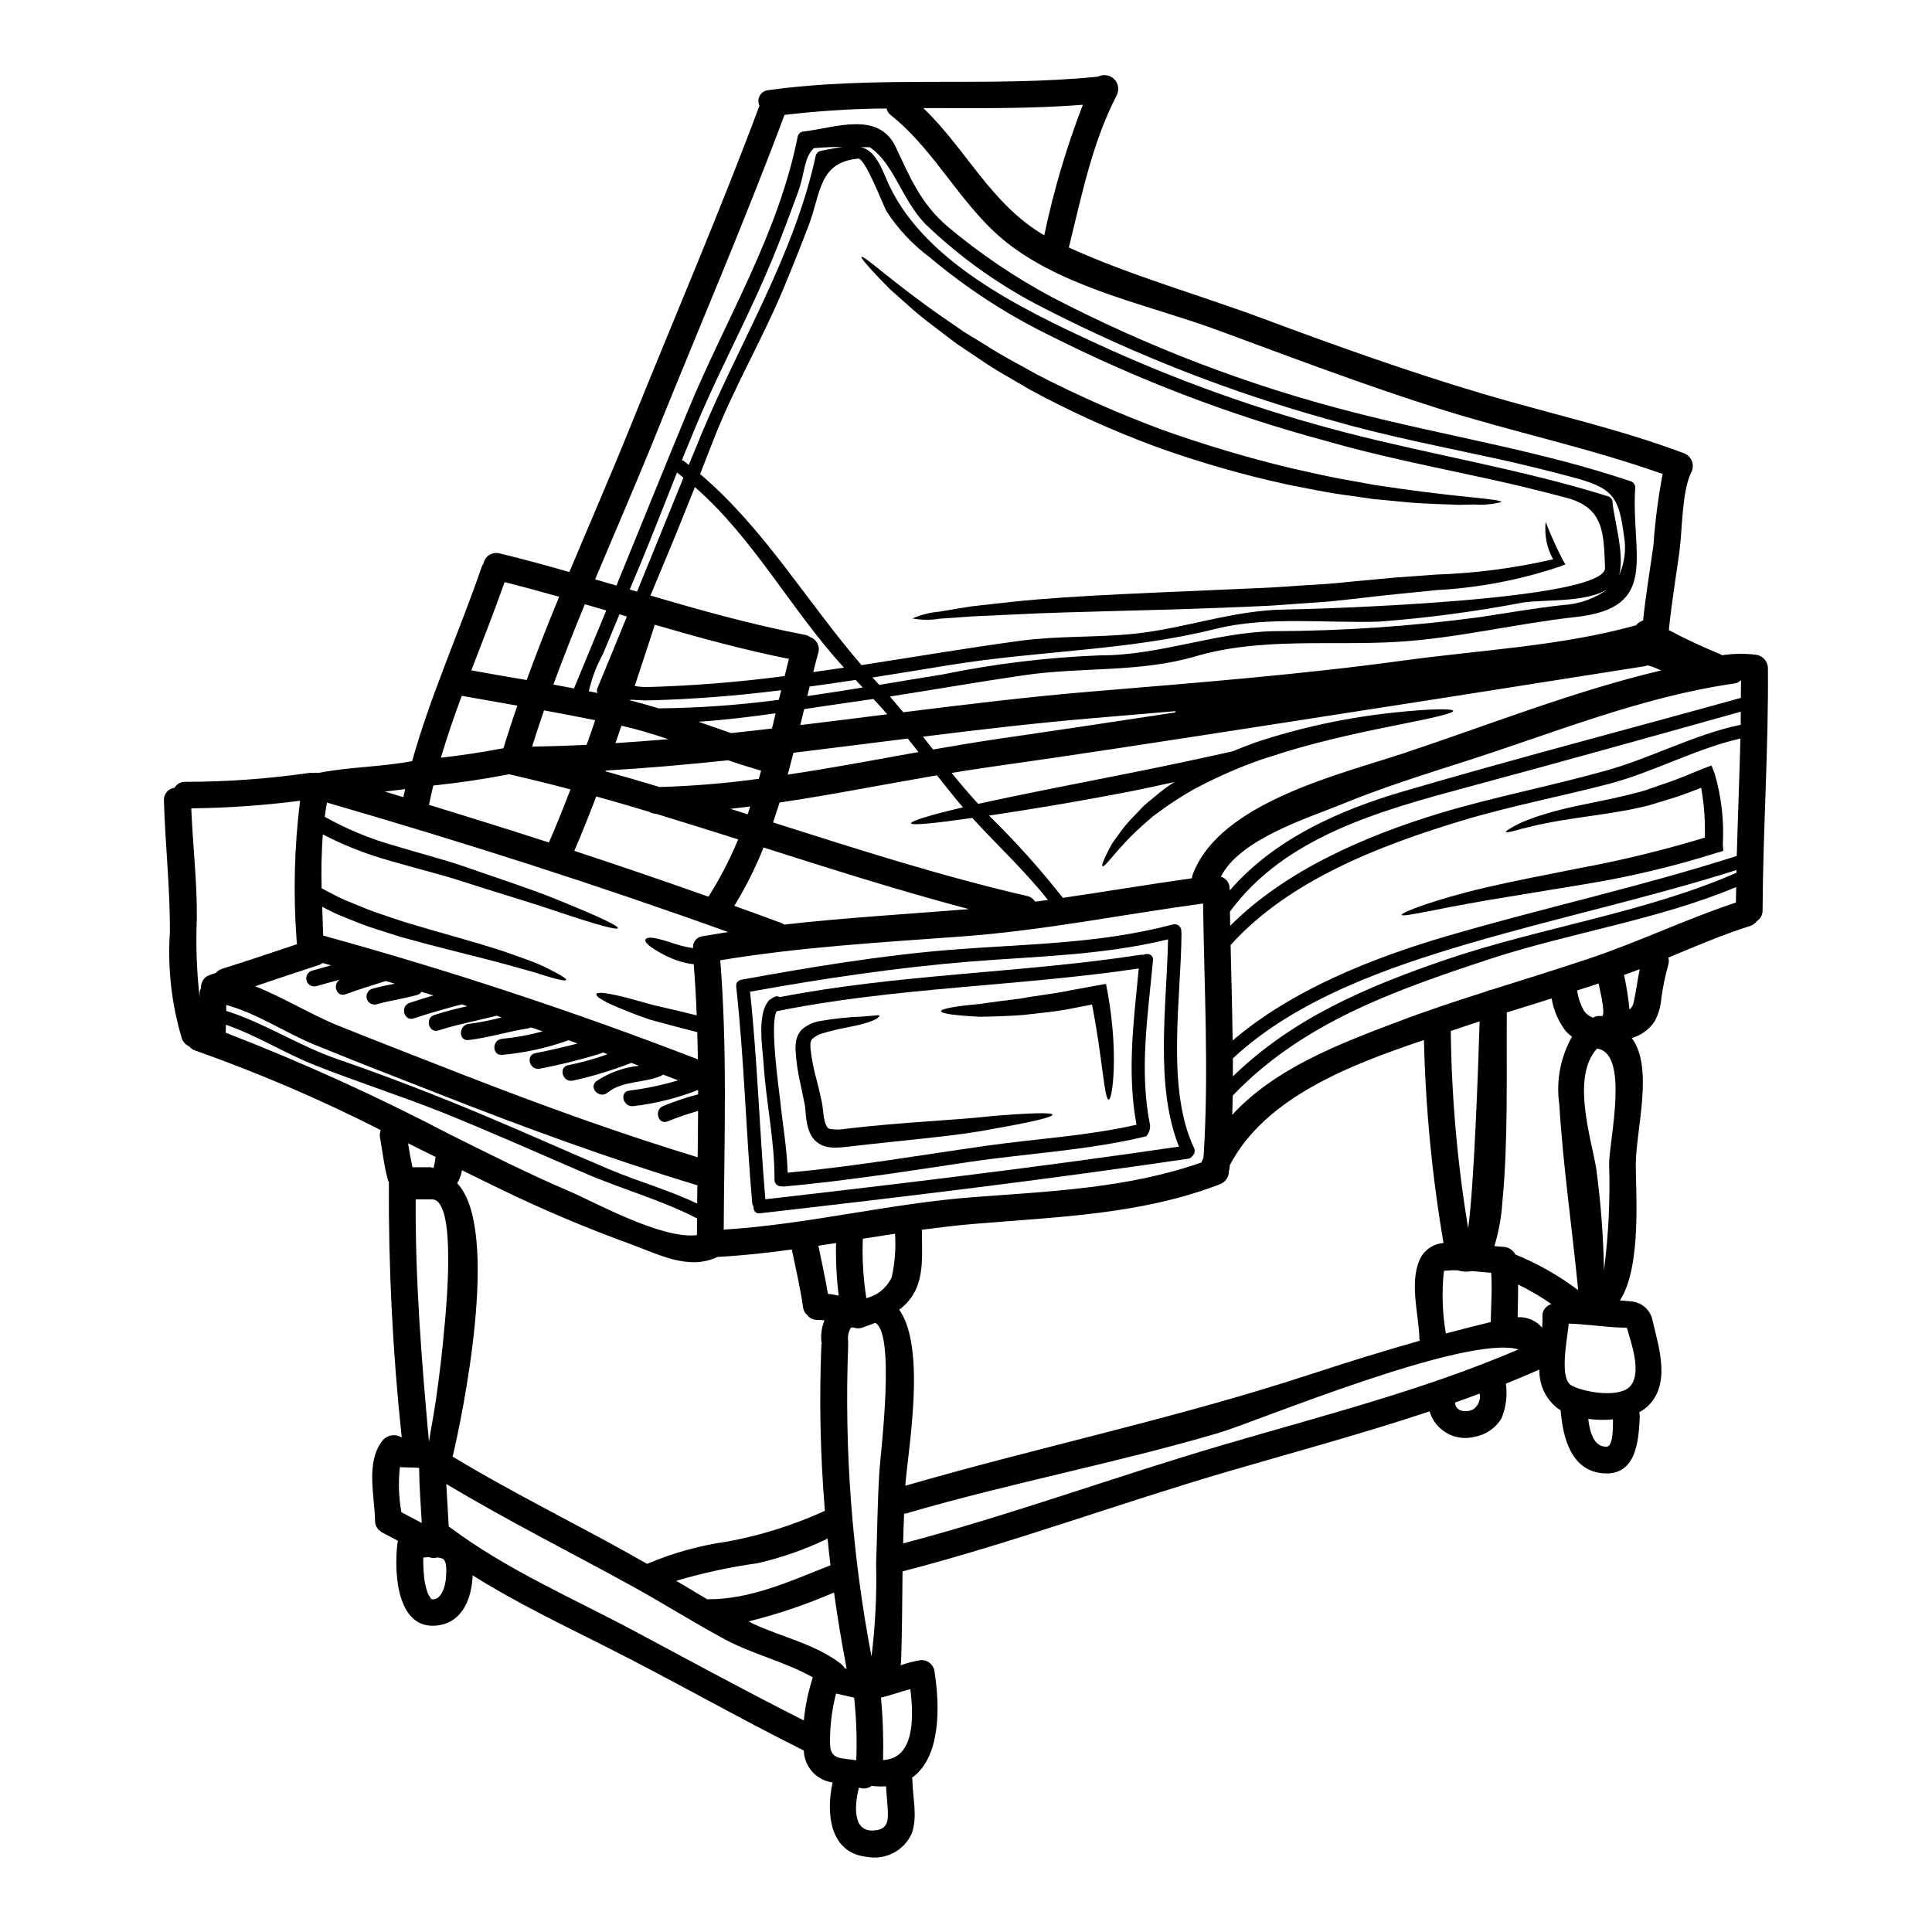 <?xml version="1.0" encoding="UTF-8"?>
<!-- Uploaded to: SVG Repo, www.svgrepo.com, Generator: SVG Repo Mixer Tools -->
<svg fill="#000000" width="800px" height="800px" version="1.1" viewBox="144 144 512 512" xmlns="http://www.w3.org/2000/svg">
 <g>
  <path d="m258.19 567.75c2.695 0.734 3.918-3.492 4.004-5.762 0.027-1.18 0.453-4.328-0.996-4.969v0.004c-0.414-0.141-0.84-0.238-1.277-0.285-0.746 0.215-1.539 0.184-2.269-0.086-0.512 0.031-0.992 0.059-1.477 0.113-0.031 1.668 0.035 3.336 0.203 4.996 0.137 1.551 0.477 3.078 1.02 4.543 0.227 0.539 0.961 1.445 0.793 1.445zm354.33-246.7c0.172 21.398-1.305 42.773-1.418 64.199v0.004c0.031 1.129-0.527 2.195-1.477 2.812-0.465 0.621-1.109 1.086-1.844 1.332-7.379 2.328-14.477 5.391-21.648 8.371 0.176 0.625 0.168 1.285-0.027 1.902-0.824 2.953-1.441 5.957-1.848 8.996-0.16 2.121-0.77 4.18-1.785 6.047-1.434 2.129-3.578 3.676-6.047 4.375 5.875 7.746 1.18 24.008 1.078 33.316-0.082 6.926 1.676 27.137-4.199 36.211l2.894 0.254v0.004c2.922 0.195 5.324 2.383 5.793 5.277 1.699 7.238 4.938 17-1.676 22.828-0.586 0.496-1.223 0.922-1.902 1.281 0.094 0.359 0.141 0.73 0.141 1.105-0.285 6.273-0.824 15.527-9.367 15.098-8.797-0.453-11.02-9.422-11.605-16.742-0.254-0.141-0.484-0.285-0.707-0.426h-0.004c-3.215-2.457-5.047-6.316-4.91-10.359-2.922 1.305-5.902 2.555-8.883 3.746 0.434 3.113 0.031 6.285-1.164 9.195-1.547 2.57-4.129 4.352-7.082 4.879-5.156 1.367-10.461-1.613-11.98-6.727-17.652 5.875-35.734 10.758-53.414 15.926-28.84 8.426-57.164 18.961-86.258 26.48-0.082 7.832-0.109 15.664-0.367 23.496v0.004c-0.016 0.465-0.066 0.93-0.141 1.391 1.773-0.645 3.609-1.113 5.477-1.391 1.613-0.035 3.035 1.051 3.434 2.613 1.672 10.16 1.574 23.273-5.875 28.551 0.059 0.25 0.09 0.508 0.086 0.766 0.082 4.625 1.418 9.445-0.141 13.961-2.008 4.562-6.875 7.156-11.781 6.277-10.047-0.938-11.02-11.668-9.223-19.727v-0.004c-4.144-0.551-7.324-3.945-7.609-8.113-0.02-0.121-0.031-0.246-0.027-0.371-0.066-0.023-0.133-0.051-0.199-0.082-17.512-8.742-34.43-18.449-51.879-27.223-12.09-6.102-24.27-11.918-35.68-19.102-0.223 5.734-2.414 12.18-8.938 13.23-11.242 1.758-11.949-14.133-10.984-21.77h-0.004c0.035-0.203 0.082-0.402 0.141-0.598-1.273-0.68-2.523-1.391-3.828-2.016-0.316-0.137-0.605-0.328-0.852-0.566-0.891-0.621-1.414-1.641-1.395-2.727-0.113-6.691-2.527-15.383 1.902-21.172 1.227-1.594 3.469-1.988 5.168-0.91-2.398-22.445-3.535-45.008-3.406-67.578-0.082-0.195-0.141-0.367-0.223-0.566-1.051-3.715-1.449-7.578-2.129-11.352h-0.004c-0.109-0.664-0.039-1.344 0.195-1.969-15.906-8.094-32.328-15.141-49.156-21.09-0.617-0.203-1.16-0.578-1.574-1.078-0.918-0.395-1.633-1.156-1.969-2.098-2.731-9.094-3.809-18.602-3.18-28.074 0.086-11.723-1.246-23.273-1.574-34.969v0.004c-0.117-1.699 1.109-3.195 2.801-3.414 0.602-1.016 1.711-1.617 2.891-1.574 10.973-0.004 21.926-0.793 32.785-2.359 0.367-0.059 0.738-0.059 1.105 0 0.441-0.07 0.891-0.07 1.332 0h0.027c8.203-1.617 16.629-1.574 24.832-3.121 4.914-17.566 12.516-34.242 18.449-51.516 0.113-0.305 0.266-0.59 0.457-0.852 0.18-0.941 0.746-1.766 1.559-2.277 0.812-0.512 1.801-0.664 2.727-0.418 6.188 1.504 12.344 3.18 18.477 4.941 5.449-12.988 11.066-25.887 16.262-38.773 11.379-28.242 23.469-56.285 34.113-84.805l0.004-0.004c-0.41-0.848-0.375-1.844 0.09-2.668 0.461-0.82 1.301-1.359 2.238-1.449 29.035-4.031 58.297-0.652 87.379-3.574 1.41-0.734 3.133-0.48 4.269 0.629 1.137 1.109 1.43 2.828 0.727 4.254-6.527 12.594-9.336 26.738-12.715 40.387 16.434 7.477 34.371 12.488 51.258 18.762 19.387 7.238 38.828 14.188 58.668 20.074 17.652 5.223 35.621 9.141 52.875 15.609h0.004c1.043 0.32 1.887 1.098 2.297 2.113 0.406 1.012 0.336 2.156-0.195 3.113-2.5 5.223-2.297 15.152-3.121 21.172-0.969 6.812-2.074 13.68-2.781 20.551l-0.004-0.004c4.352 2.316 8.82 4.41 13.383 6.273 0.258 0.109 0.508 0.242 0.738 0.395 2.848-0.445 5.742-0.504 8.602-0.172 1.938 0.07 3.488 1.633 3.543 3.574zm-7.18 7.871c0.027-1.574 0.055-3.125 0.055-4.684v0.004c-0.5 0.512-1.16 0.832-1.871 0.906-24.664 3.543-47.883 13.168-71.465 20.691-10.984 3.519-22.043 6.984-32.695 11.383-8.969 3.66-26.793 9.141-31.816 19.102h-0.004c1.426 0.418 2.383 1.75 2.328 3.234 0.023 0.141 0.031 0.281 0.027 0.426 11.723-13.566 28.895-21.254 45.98-26.254 29.656-8.695 59.719-16.5 89.461-24.785zm-0.027 7.125v-3.438c-24.211 6.781-48.414 13.539-72.719 20.074-22.707 6.133-48.078 13.027-62.641 32.898 0.031 1.246 0.031 2.527 0.059 3.773 14.645-14.734 35.934-23.867 55.43-29.805 14.504-4.367 29.375-7.18 43.938-11.266 12.176-3.363 23.613-9.66 35.934-12.215zm-1.051 34.766c0.285-10.359 0.707-20.719 0.965-31.094-11.777 2.668-23.105 8.938-34.883 12.031-12.988 3.379-26.285 5.902-39.141 9.793-21.602 6.559-45.609 15.742-61.078 32.898 0.195 8.453 0.426 16.887 0.539 25.316 15.668-13.453 37.27-21.961 56.594-27.625 25.516-7.477 51.688-13.18 77.02-21.297zm-0.086 4.457v0.004c-0.004-0.238 0.004-0.473 0.031-0.711-23.305 7.379-47.316 12.57-70.789 19.441-21.484 6.297-45.895 14.789-62.695 30.484 0.027 1.574 0 3.18 0 4.766 15.84-15.383 35.336-23.699 56.199-30.852 25.086-8.578 53.074-12.496 77.254-23.109zm-0.141 7.891c0-1.363 0.059-2.723 0.086-4.09-20.918 8.773-44.559 12.18-66.074 19.328-24.75 8.203-48.961 16.715-67.352 35.934-0.027 1.73-0.086 3.438-0.141 5.117 11.156-12.203 28.297-18.812 43.453-24.52 7.871-3.008 15.895-5.648 23.926-8.203v0.004c0.406-0.215 0.848-0.359 1.305-0.426 8.512-2.695 17.086-5.336 25.586-8.176 13.266-4.422 25.93-10.543 39.211-14.945zm-21.852-94.656-0.004 0.004c0.434-6.344 1.246-12.652 2.441-18.895-19.445-6.926-39.707-11.129-59.379-17.344-19.672-6.215-38.91-13.539-58.254-20.664-17.883-6.613-39.539-10.844-55.035-22.434-12.914-9.68-19.387-24.664-31.848-34.637h0.004c-0.594-0.434-1.008-1.07-1.16-1.789-9.039 0.07-18.07 0.641-27.047 1.703-10.586 28.34-22.594 56.199-33.891 84.23-5.195 12.914-10.844 25.859-16.293 38.855 1.875 0.566 3.773 1.105 5.648 1.645 6.356-15.523 12.625-31.094 19.043-46.602 10.02-24.184 23.84-46.445 29.008-72.461 0.223-0.758 0.91-1.285 1.703-1.305 8.062-0.883 19.699-5.566 24.27 4.172 3.773 8.031 6.668 15.039 13.777 21.086h-0.004c8.473 7.113 17.648 13.332 27.391 18.562 25.406 13.246 52.254 23.516 80.012 30.602 24.465 6.297 49.5 10.191 73.508 18.277 0.766 0.211 1.293 0.906 1.281 1.699-1.18 17.91 6.691 31.883-15.812 34.312-15.637 1.73-31.164 5.566-46.887 6.559-17.797 1.105-36.387-1.246-53.73 3.832-14.957 4.398-30.168 2.777-45.496 5.023-11.895 1.73-23.73 3.801-35.594 5.648 1.18 1.391 2.387 2.781 3.543 4.172 16.805-2.102 33.574-4.144 50.383-5.535 27.504-2.297 55.035-4.457 82.395-8.203 20.551-2.809 41.328-3.746 61.402-9.309v0.004c0.488-0.602 1.137-1.047 1.875-1.281 0.703-6.652 1.809-13.293 2.746-19.906zm2.019 33.176c-1.145-0.574-2.34-1.031-3.578-1.367-0.277 0.125-0.574 0.211-0.875 0.258-34.883 5.535-69.781 10.992-104.7 16.379-22.828 3.519-45.727 7.086-68.629 10.305-3.406 0.48-6.812 1.02-10.234 1.574 2.269 2.809 4.598 5.539 7.039 8.203 10.234-2.266 23.984-4.965 39.113-7.945 10.387-2.07 20.039-4.113 28.34-5.988 2.016-0.824 4.059-1.645 6.16-2.387h-0.004c11.934-3.949 24.254-6.594 36.758-7.891 9.508-1.02 15.441-1.078 15.523-0.426 0.082 0.652-5.703 1.934-15.012 3.773-7.977 1.617-18.535 3.746-29.914 7.211-0.254 0.086-0.48 0.168-0.762 0.254-1.25 0.426-2.586 0.852-4.004 1.273-0.344 0.113-0.652 0.199-0.992 0.316l-0.004 0.004c-6.305 2.203-12.43 4.91-18.309 8.086-2.516 1.43-4.961 2.981-7.32 4.652-1.105 0.828-2.184 1.574-3.207 2.332l-2.723 2.363c-6.84 6.078-10.02 11.383-10.703 10.871-0.285-0.195 0.254-1.574 1.477-3.973 0.316-0.598 0.68-1.25 1.051-1.969 0.457-0.68 0.996-1.422 1.574-2.215 1.266-1.828 2.688-3.539 4.254-5.117 0.855-0.883 1.73-1.82 2.668-2.781 0.996-0.883 2.102-1.73 3.207-2.668v-0.004c1.531-1.32 3.164-2.516 4.883-3.578-3.856 0.883-7.859 1.734-12.004 2.555-14.133 2.754-27.102 4.852-37.18 6.359h-0.004c6.996 6.836 13.535 14.117 19.582 21.801 11.414-1.676 22.766-3.578 34.203-5.195h0.004c-0.004-0.332 0.066-0.66 0.195-0.965 7.086-19.074 38.797-26.48 55.969-32.184 22.336-7.418 45.016-16.441 68.156-21.918zm-5.648 79.156c-1.395 0.539-2.785 1.051-4.172 1.531 0.668 3.027 1.152 6.09 1.449 9.172 0.492-0.41 0.848-0.961 1.02-1.574 0.73-3.027 1.055-6.09 1.695-9.129zm-2.473 110.46c3.039-3.633 0.227-11.324-0.906-15.27l0.004 0.004c-0.023-0.055-0.035-0.117-0.031-0.176h-0.391c-1.109-0.027-2.215-0.055-3.293-0.141-3.918-0.285-7.805-0.824-11.723-0.938-0.539 4.914-2.496 14.562 0.707 16.379 3.203 1.812 12.848 3.461 15.625 0.141zm-2.981-214.91h0.004c1.441-3.231 1.887-6.82 1.277-10.305-1.395-10.672-3.012-12.773-13.711-15.637-6.5-1.73-13.027-3.348-19.613-4.797-14.816-3.234-29.746-6.102-44.336-10.305h0.004c-26.266-7.266-51.719-17.191-75.965-29.633-11.605-5.848-22.266-13.41-31.617-22.434-6.188-6.438-8.348-16.137-14.676-20.262-0.762-0.027-1.531-0.027-2.297-0.027 2.668 0.68 4.457 2.922 6.586 8.117 8.941 21.852 35.848 34.738 56.254 44.133h-0.008c21.223 9.762 43.27 17.613 65.887 23.457 22.992 5.93 46.492 9.707 69.172 16.805 0.77 0.207 1.305 0.906 1.301 1.703 0.246 3.996 3.269 13.816 1.734 19.18zm-3.316 231c1.727-0.086 1.672-4.969 1.672-7.238h0.004c-2.184 0.207-4.383 0.168-6.559-0.113 0.41 3.461 1.469 7.484 4.875 7.348zm0.648-74.988c0.059-6.383 5.453-29.32-3.203-30.508-6.867 7.477-1.617 23.414-0.199 31.844 1.195 8.902 1.879 17.867 2.043 26.852 1.211-9.348 1.664-18.773 1.355-28.191zm-85.633-146.87c8.316-0.109 84.891-2.363 84.551-11.066-0.367-9.023-0.168-15.867-10.188-18.535-6.758-1.785-13.512-3.461-20.32-4.938-14.59-3.207-29.293-6.047-43.656-10.191-25.363-6.836-49.957-16.25-73.398-28.098-11.266-5.547-21.812-12.438-31.418-20.523-4.519-3.363-8.398-7.504-11.465-12.23-1.18-2.363-5.68-14.078-7.477-13.91-10.5 0.965-9.84 9.113-13.141 17.738-2.098 5.512-4.285 10.996-6.559 16.461-5.648 13.625-13.254 26.453-18.59 40.191-1.18 3.066-2.414 6.133-3.606 9.199 16.891 14.305 28.34 33.918 42.773 50.633 14.023-2.156 28.016-4.543 42.035-6.441 10.16-1.363 20.266-0.824 30.34-1.875 13.777-1.465 25.98-6.258 40.117-6.414zm83.926 107.71v-0.004c0.121-0.402 0.18-0.824 0.172-1.246-0.062-1.098-0.191-2.188-0.395-3.262l-0.852-4.09c-1.902 0.625-3.773 1.25-5.707 1.848v-0.004c0.262 1.82 0.84 3.578 1.703 5.195 0.59 0.941 1.48 1.652 2.527 2.016 0.625-0.363 1.352-0.516 2.07-0.43 0.164 0 0.324-0.016 0.48-0.043zm1.574-113.25c-5.871 3.805-16.832 2.809-22.703 3.691v-0.004c-12.543 2.391-25.215 4.078-37.949 5.051-14.102 0.484-29.746-1.504-43.508 1.934-23.16 5.789-46.688 5.731-70.359 9.566-6.812 1.105-13.68 2.238-20.551 3.316 0.512 0.539 0.992 1.109 1.504 1.648 0.102 0.094 0.195 0.199 0.281 0.309 5.621-0.938 11.215-1.875 16.746-2.754h0.004c13.727-2.832 27.668-4.523 41.676-5.066 15.867 0.055 30.285-6.047 46.051-6.414 18.207-0.051 36.395-1.281 54.441-3.688 7.379-1.105 14.789-2.414 22.223-3.234v-0.004c4.387-0.223 8.609-1.746 12.129-4.371zm-9.68 118.75 0.004-0.004c-0.664-0.461-1.266-1.004-1.789-1.617-1.883-2.504-3.129-5.426-3.633-8.516-3.938 1.219-7.918 2.469-11.891 3.719-0.113 16.531 0.395 33.973-1.18 50.383-0.258 3.91-0.965 7.777-2.102 11.523 0.855 0.113 1.648 0.168 2.363 0.195l-0.004 0.004c1.348 0.039 2.566 0.812 3.18 2.016 5.934 2.422 11.531 5.598 16.66 9.445-1.574-16.348-4-32.84-4.996-49.129-0.902-6.223 0.285-12.566 3.375-18.039zm-7.848 74.129c-0.09-1.516 0.91-2.887 2.387-3.262-2.809-1.965-5.769-3.699-8.855-5.195 0.027 2.871-0.055 5.762-0.113 8.66 2.481-0.137 4.883 0.891 6.5 2.777 0.055-1.035 0.109-2.027 0.082-2.981zm-6.328 8.742c-13.852-4.113-69.961 19.328-79.332 22.082-27.332 8.062-55.371 13.312-82.734 21.316-0.254 0.074-0.52 0.121-0.785 0.145-0.109 2.641-0.195 5.25-0.254 7.871 28.34-7.477 56.086-17.656 84.23-25.941 26.281-7.746 53.656-14.645 78.875-25.488zm-7.379-7.32c0.059-4.328 0.426-8.688 0.113-12.988-1.703-0.168-3.406-0.312-5.117-0.453-1.266 0.254-2.57 0.184-3.801-0.199-0.863-0.039-1.723-0.02-2.582 0.059-1.023 0.113-0.969-0.086-1.051 0.312v-0.004c-0.574 5.461-0.391 10.973 0.539 16.379 3.938-1.078 7.918-2.074 11.891-3.039zm-4.625 23.188c1.332-0.938 2-2.566 1.703-4.172-2.188 0.824-4.375 1.617-6.559 2.387 0 0.027 0.027 0.086 0.027 0.113 0.117 2.309 3.098 2.648 4.828 1.656zm-1.363-47.965c1.574-11.328 2.668-42.547 3.035-54.836-1.73 0.566-3.434 1.105-5.117 1.703-0.824 0.285-1.703 0.566-2.527 0.852 0.203 17.516 1.742 34.988 4.609 52.266zm-6.531 3.918h0.004c-3.035-17.789-4.769-35.773-5.191-53.812-19.418 6.535-41.98 15.109-51.434 33.133-0.027 0.199-0.027 0.395-0.055 0.598-0.016 0.34-0.086 0.672-0.203 0.992 0.031 1.543-0.914 2.941-2.359 3.492-20.918 8.062-42.973 8.629-65.027 10.5-4.684 0.371-9.336 0.965-14.02 1.574 0.031 0.148 0.051 0.301 0.055 0.453 0 5.676 0.625 11.922-2.328 16.719h0.004c-0.965 1.559-2.215 2.914-3.691 4 7.32 10.305 2.238 37.551 1.617 46.66 35.508-10.301 71.492-17.793 106.69-29.32 9.82-3.207 19.68-6.297 29.629-9.113v0.004c-0.039-0.188-0.066-0.375-0.082-0.566-0.145-6.754-3.039-15.809 0.68-22.043h0.004c1.293-1.918 3.402-3.129 5.711-3.285zm-63.605-22.637c1.477-22.434 0.172-44.871-0.113-67.352-21.457 2.894-42.43 7.18-64.086 8.742-21.371 1.574-42.719 2.781-63.863 6.297 1.902 23.785 1.051 47.566 0.91 71.379 22.25-1.363 44.195-6.981 66.473-8.629 20.348-1.531 40.758-2.363 60.141-9.168 0.035-0.176 0.094-0.348 0.176-0.512 0.109-0.25 0.25-0.504 0.363-0.758zm-7.477-117.99c0-0.109 0.027-0.223 0.027-0.34-7.238 0.625-14.504 1.219-21.742 1.848-15.07 1.273-30.113 3.035-45.156 4.91 0.883 1.137 1.789 2.269 2.668 3.406 5.875-1.02 11.723-2.016 17.57-2.867 15.543-2.246 31.094-4.602 46.621-6.957zm-34.723-126.45c2.461-11.793 5.883-23.363 10.234-34.598-14.078 1.137-28.188 0.883-42.293 0.883 11.367 10.855 17.949 25.512 32.059 33.715zm-2.445 176.6c1.137-0.141 2.269-0.312 3.41-0.453-6.133-7.777-13.383-14.445-20.039-21.742-9.906 1.422-16.094 2.047-16.207 1.422-0.113-0.625 5.082-2.184 13.738-4.231-0.621-0.734-1.273-1.445-1.875-2.211-1.672-2.07-3.344-4.172-5.023-6.273-13.852 2.363-27.758 5.141-41.695 7.211-0.566 1.758-1.133 3.519-1.73 5.277 22.281 7.086 44.531 14.223 67.305 19.5v-0.004c0.895 0.164 1.668 0.715 2.117 1.504zm-19.555 2.129c0.652-0.027 1.336-0.113 2.016-0.168-18.305-4.824-36.355-10.586-54.406-16.32-2.144 5.363-4.738 10.539-7.75 15.469 4.117 1.477 8.203 2.949 12.316 4.484v-0.004c0.32 0.129 0.625 0.289 0.906 0.48 15.586-1.758 31.223-2.695 46.918-3.941zm-11.34-41.785c-0.938-1.18-1.875-2.387-2.836-3.578-10.109 1.246-20.18 2.555-30.289 3.773-0.508 1.93-0.992 3.859-1.531 5.789 11.57-1.723 23.121-3.906 34.656-5.984zm-9.367 267.14c8.316-0.43 8.176-11.188 7.211-18.816-2.613 0.68-5.141 1.645-7.777 2.269 0.512 5.504 0.695 11.031 0.555 16.555zm2.285-127.97c0.828-3.781 1.125-7.66 0.879-11.523-2.871 0.43-5.707 0.883-8.547 1.336h0.004c-0.203 5.266 0.113 10.539 0.938 15.742 2.969-0.734 5.441-2.777 6.727-5.555zm-4.684 146.62c3.234-0.254 3.773-1.969 3.66-4.969-0.109-2.238-0.367-4.484-0.48-6.727-1.281 0.074-2.562 0.039-3.836-0.113-0.828 0.621-1.891 0.832-2.891 0.57-0.16-0.047-0.32-0.086-0.484-0.113-1.102 4.543-1.812 11.809 4.031 11.352zm3.5-295.8c-1.18-1.391-2.441-2.723-3.688-4.059-2.215 0.312-4.43 0.68-6.644 0.965-3.801 0.539-7.719 1.133-11.695 1.73-0.34 1.418-0.68 2.836-1.02 4.227 7.656-0.906 15.348-1.906 23.047-2.863zm-2.078 200.52c0.312-4.941 4.285-36.359-1.105-39.254-1.137 0.453-2.269 0.852-3.41 1.273-0.719 0.273-1.516 0.273-2.238 0-0.262 0.004-0.523-0.004-0.785-0.027-0.676 1.105-0.938 2.414-0.742 3.691 0.02 0.219 0.012 0.438-0.027 0.652 0 0.141 0.027 0.254 0.027 0.395v-0.004c-1.066 27.637 1.004 55.305 6.18 82.473 1.012-8.172 1.422-16.406 1.223-24.637 0.312-8.211 0.34-16.379 0.879-24.562zm-4.426-207.61c-0.566-0.566-1.078-1.18-1.645-1.758-0.086-0.082-0.141-0.168-0.227-0.254-4.059 0.625-8.148 1.219-12.203 1.758-0.195 0.855-0.395 1.676-0.621 2.527 4.93-0.711 9.812-1.48 14.695-2.273zm-1.703 284.28h-0.004c0.211-5.531 0.023-11.07-0.566-16.574-1.574-0.344-3.207-0.738-4.797-1.109-0.957 3.691-1.484 7.481-1.574 11.297-0.059 2.809-0.344 5.336 3.062 5.875 1.293 0.199 2.574 0.34 3.875 0.512zm-3.094-24.383c0.172 0.059 0.344 0.086 0.539 0.145-1.273-6.691-2.414-13.453-3.348-20.211h-0.004c-7.316 3.172-14.883 5.734-22.621 7.664 0.457 0.227 0.91 0.484 1.395 0.711 7.633 3.519 16.258 5.305 22.984 10.469v0.004c0.434 0.328 0.789 0.742 1.051 1.219zm-8.32-263.98c2.695-0.371 5.422-0.789 8.148-1.18-14.047-15.352-23.785-34.086-39.508-47.852-2.414 6.043-4.824 12.086-7.348 18.105l-4.43 10.629c13.508 3.977 27.047 7.777 40.934 10.418 0.516 0.098 1 0.309 1.422 0.621 1.695 0.582 2.633 2.398 2.125 4.117-0.488 1.734-0.914 3.438-1.344 5.141zm6.758 165.25c-0.578-4.633-0.816-9.297-0.711-13.961-1.574 0.25-3.121 0.508-4.68 0.734 0.879 4.258 1.816 8.484 2.523 12.746 0.969 0.086 1.934 0.27 2.867 0.48zm-2.188 71.469c-0.285-2.363-0.539-4.723-0.762-7.086-5.941 2.875-12.188 5.066-18.621 6.531-7.269 1.012-14.449 2.566-21.484 4.652 2.723 1.648 5.477 3.293 8.23 4.914 0.055 0 0.113-0.027 0.195-0.027 11.41 0.059 21.973-4.91 32.441-8.996zm3.18-375.89c-2.527 0-5.055 0.086-7.578 0.316-2.668 2.496-2.441 6.867-4.117 11.414-2.211 6.047-4.457 12.121-6.922 18.082-5.117 12.402-11.297 24.238-16.863 36.445-2.496 5.512-4.793 11.129-7.086 16.742h0.004c0.18 0.047 0.352 0.117 0.512 0.219 0.457 0.34 0.883 0.707 1.309 1.051 1.078-2.555 2.129-5.141 3.18-7.723 10.234-24.637 24.797-47.91 30.48-74.25 0.156-0.613 0.637-1.09 1.25-1.246 2.285-0.445 4.188-0.816 5.832-1.047zm-4.766 361.49c0.027-0.027 0.055-0.027 0.109-0.059-1.215-14.582-1.531-29.227-0.938-43.852 0.016-0.219 0.043-0.438 0.09-0.652 0-0.141-0.086-0.25-0.086-0.395h-0.004c-0.184-1.895 0.102-3.805 0.828-5.566-0.625-0.055-1.25-0.113-1.906-0.113-1.043 0.02-2.035-0.465-2.664-1.301-0.617-0.504-1.016-1.227-1.109-2.016-0.707-5.168-1.93-10.234-2.981-15.352-6.527 0.91-13.082 1.617-19.68 1.969-7.719 3.66-15.582-0.68-23.223-3.465-11.324-4.113-22.402-8.777-33.234-13.992-3.773-1.816-7.523-3.66-11.266-5.512-0.211 1.215-0.645 2.383-1.277 3.438 11.668 12.316 1.309 61.957-1.18 72.316h-0.004c-0.004 0.043-0.023 0.082-0.055 0.113 16.832 10.191 34.57 18.703 51.629 28.469 0.031-0.031 0.07-0.062 0.109-0.086 6.789-2.879 13.93-4.852 21.23-5.871 8.836-1.637 17.434-4.348 25.609-8.074zm-5.481 55.496v0.004c0.383-3.883 1.184-7.707 2.387-11.414-7.184-4.09-15.953-6.133-23.246-10.047-8.23-4.43-16.137-9.422-24.297-13.938-16.531-9.109-33.434-17.566-49.594-27.273 0.199 3.773 0.457 7.551 0.652 11.324v-0.004c0.184 0.082 0.355 0.188 0.512 0.312 15.301 11.383 32.609 18.73 49.297 27.676 14.77 7.906 29.363 15.824 44.289 23.363zm-5.078-276.77c0.371-1.535 0.738-3.039 1.137-4.543-12.008-2.414-23.785-5.621-35.539-9.055-1.758 5.422-3.535 10.832-5.332 16.23v0.004c1.039 0.184 2.094 0.277 3.148 0.285 12.238-0.336 24.449-1.309 36.586-2.922zm-1.531 6.297c0.195-0.855 0.426-1.703 0.621-2.555-11.84 1.516-23.746 2.422-35.676 2.723-1.477-0.027-2.894-0.113-4.328-0.199-0.027 0.059-0.027 0.113-0.059 0.172 2.555 0.652 5.082 1.359 7.582 2.125h-0.004c10.656-0.105 21.293-0.863 31.859-2.262zm-1.82 7.606c0.316-1.336 0.652-2.695 0.965-4.031-6.727 0.938-13.594 1.785-20.438 2.242 2.871 0.992 5.734 2.016 8.633 3.008 3.602-0.395 7.234-0.789 10.84-1.215zm-3.492 13.328c0.199-0.707 0.395-1.449 0.598-2.156-2.926-0.852-5.848-1.758-8.715-2.754-10.816 1.133-21.648 2.098-32.473 2.723l0.004-0.004c-0.004 0.07-0.02 0.137-0.055 0.199 4.801 1.332 9.586 2.723 14.363 4.172h-0.004c8.793-0.262 17.566-0.988 26.281-2.18zm-2.957 9.41c0.227-0.68 0.453-1.391 0.68-2.07-1.73 0.223-3.492 0.426-5.25 0.621 1.516 0.484 3.019 0.969 4.57 1.449zm-10.387 21.824c3.062-4.82 5.695-9.898 7.871-15.18-7.238-2.301-14.492-4.562-21.77-6.785-0.625 0.012-1.242-0.168-1.762-0.512-4.68-1.418-9.371-2.777-14.074-4.086-1.848 4.852-3.773 9.652-5.82 14.418 11.871 3.914 23.719 7.961 35.531 12.145zm-1.523 10.484c2.238-0.395 4.484-0.734 6.727-1.105-35.082-12.641-70.449-23.91-106.3-34.316-0.25 1.246-0.426 2.496-0.594 3.773 5.945 3.336 12.273 5.938 18.844 7.75 6.441 1.969 12.375 3.461 17.684 5.277 10.441 3.606 18.562 6.269 24.691 8.77 12.234 4.941 16.688 7.18 16.465 7.719-0.223 0.539-5.117-0.707-17.457-4.879-6.188-2.098-14.477-4.512-24.918-7.891-5.168-1.645-11.098-3.062-17.656-4.996-6.289-1.715-12.379-4.09-18.164-7.086-0.348 4.75-0.449 9.516-0.312 14.277 2.016 1.078 4.004 2.156 5.961 3.035 2.898 1.137 5.621 2.387 8.316 3.32 2.695 0.938 5.305 1.785 7.75 2.609 2.523 0.738 4.879 1.422 7.125 2.102 9.055 2.582 16.176 4.57 21.516 6.5 2.664 0.969 4.938 1.73 6.781 2.527 1.848 0.797 3.262 1.574 4.367 2.129 2.215 1.18 3.094 1.816 2.984 2.07-0.109 0.254-1.25 0.141-3.606-0.539-1.18-0.312-2.695-0.789-4.57-1.418-1.902-0.512-4.172-1.18-6.84-1.902-5.363-1.508-12.516-3.207-21.648-5.594-2.297-0.625-4.723-1.273-7.266-1.969-2.527-0.789-5.195-1.645-7.973-2.555s-5.648-2.211-8.66-3.379c-1.363-0.621-2.723-1.305-4.086-2.043 0.086 2.555 0.168 5.117 0.254 7.637v0.004c33.625 9.27 66.77 20.219 99.301 32.805-0.027-2.414-0.082-4.824-0.168-7.211-4.969-1.273-9.195-2.383-12.629-3.348-3.66-1.246-6.473-2.414-8.574-3.289-4.254-1.82-5.703-2.867-5.512-3.438 0.191-0.57 2.047-0.48 6.473 0.57 2.215 0.508 5.055 1.363 8.715 2.363 3.18 0.711 6.953 1.574 11.383 2.695-0.168-4.512-0.426-9.023-0.789-13.535v-0.004c-2.066-0.242-4.086-0.789-5.992-1.617-1.496-0.652-2.941-1.414-4.328-2.273-2.016-1.309-2.664-2.074-2.469-2.641 0.195-0.566 1.273-0.734 3.66-0.141 1.18 0.285 2.641 0.789 4.488 1.363v-0.004c1.453 0.473 2.941 0.816 4.457 1.023-0.156-1.574 0.988-2.981 2.566-3.148zm-1.219 41.922v-1.18h-0.004c-5.508 2.152-11.27 3.594-17.145 4.289-2.695 0.371-3.828-3.746-1.133-4.113 4.398-0.543 8.742-1.453 12.988-2.731-1.336-0.512-2.668-1.02-4.031-1.531-0.156 0.156-0.34 0.281-0.539 0.371-4.457 1.902-10.273 1.246-14.133 4.43-2.102 1.727-5.117-1.25-3.008-3.012 3.391-2.277 7.289-3.691 11.352-4.113l-2.043-0.766v-0.004c-5.062 1.98-10.273 3.562-15.582 4.723-2.668 0.48-3.828-3.606-1.133-4.117v0.004c3.535-0.707 7.019-1.676 10.414-2.894-0.426-0.168-0.852-0.316-1.273-0.484h-0.004c-0.113 0.094-0.234 0.168-0.367 0.227-5.363 1.676-10.816 3.035-16.336 4.078-2.699 0.512-3.832-3.574-1.137-4.113 3.746-0.738 7.477-1.574 11.156-2.555-0.824-0.285-1.645-0.598-2.441-0.883-0.059 0.027-0.086 0.059-0.141 0.086l-0.004 0.004c-5.613 1.996-11.461 3.273-17.398 3.801-2.754 0.227-2.723-4.031 0-4.258 3.637-0.34 7.234-1 10.754-1.969-1.047-0.371-2.098-0.738-3.148-1.078-0.258 0.16-0.547 0.266-0.848 0.312-5.25 0.824-10.332 2.441-15.641 3.066-2.723 0.34-2.695-3.938 0-4.258l-0.004-0.004c2.957-0.402 5.887-0.98 8.773-1.73-0.457-0.141-0.91-0.312-1.336-0.453-5.141 1.309-10.332 2.269-15.387 3.891-2.609 0.852-3.715-3.262-1.133-4.086 2.894-0.938 5.816-1.648 8.742-2.332-0.484-0.168-0.996-0.312-1.477-0.48-4.258 1.133-8.512 2.297-12.688 3.715-2.613 0.883-3.719-3.234-1.137-4.113 2.102-0.711 4.199-1.336 6.328-1.969-1.051-0.312-2.129-0.652-3.176-0.965l0.004 0.004c-0.266 0.402-0.668 0.695-1.137 0.82-3.543 1.023-7.238 1.477-10.812 2.5-1.117 0.266-2.242-0.402-2.547-1.512-0.309-1.105 0.316-2.254 1.41-2.606 1.969-0.566 4.004-0.965 5.992-1.363-0.789-0.227-1.574-0.484-2.363-0.707-3.574 1.133-7.152 2.238-10.672 3.519-2.414 0.852-3.492-2.641-1.531-3.859-2.102 0.539-4.172 1.137-6.273 1.73-1.117 0.25-2.231-0.422-2.527-1.527-0.297-1.105 0.332-2.246 1.422-2.59 1.699-0.453 3.379-0.965 5.078-1.418-0.762-0.199-1.504-0.426-2.266-0.625-0.34 0.273-0.727 0.477-1.141 0.598-5.59 1.816-11.156 3.688-16.715 5.562 7.606 3.008 14.816 7.551 22.309 10.559 11.184 4.484 22.391 8.824 33.605 13.199 20.262 7.871 40.586 15.242 61.363 21.57 0.055-4.086 0.082-8.203 0.113-12.289-2.746 0.781-5.445 1.707-8.09 2.777-2.555 1.023-3.66-3.094-1.133-4.086h-0.004c3.004-1.234 6.086-2.262 9.227-3.07zm-0.254 28.93c0.027-1.617 0.027-3.234 0.055-4.852-23.051-6.957-45.559-15.203-67.953-24-11.211-4.402-22.434-8.715-33.578-13.285-7.805-3.207-15.184-8.289-23.328-10.5v1.574c10.191 3.203 19.355 9.309 29.52 12.801 13.027 4.484 25.859 9.445 38.574 14.789 11.207 4.691 22.277 9.695 33.488 14.418 7.664 3.246 15.742 5.461 23.223 9.055zm-0.059 8.344c0-1.449 0.027-2.926 0.027-4.402-9.309-4.879-20.008-7.773-29.684-11.977-12.461-5.359-24.836-10.898-37.438-15.977-11.211-4.488-22.734-8.148-33.973-12.594-8.035-3.148-15.582-7.973-23.758-10.785-0.027 0.707-0.055 1.422-0.055 2.102h-0.004c20.262 7.848 40.062 16.832 59.316 26.906 10.527 5.25 21.059 10.559 31.902 15.184 6.168 2.613 24.324 12.746 33.66 11.555zm-15.871-170.51c4.09-10.07 8.188-20.137 12.293-30.195-0.57-0.453-1.109-0.938-1.703-1.391-3.262 8.203-6.441 16.434-9.82 24.578-0.91 2.129-1.816 4.285-2.695 6.441 0.621 0.195 1.273 0.391 1.926 0.566zm-5.719 40.145c4.684-0.312 9.336-0.652 14.02-1.051-4.086-1.363-8.203-2.609-12.43-3.574-0.551 1.543-1.062 3.106-1.59 4.625zm3.035-33.547c-0.652-0.199-1.336-0.395-1.969-0.598-1.449 3.492-2.926 7.012-4.371 10.5l-0.004 0.004c-1.699 3.102-2.961 6.426-3.746 9.879 0.789 0.141 1.535 0.34 2.297 0.48h0.004c-0.184-0.352-0.211-0.762-0.086-1.137 2.641-6.344 5.254-12.738 7.863-19.117zm-14.02 19.043c2.867-6.894 5.703-13.777 8.547-20.66-1.906-0.57-3.805-1.109-5.68-1.648-2.922 7.07-5.703 14.164-8.344 21.289zm3.348 14.93c0.789-2.156 1.531-4.328 2.269-6.5-4.516-0.91-9.023-1.785-13.566-2.613-1.105 3.207-2.156 6.387-3.148 9.598 4.809-0.074 9.637-0.215 14.434-0.473zm-9.988 25.887c2.016-4.629 3.891-9.34 5.703-14.051-5.418-1.449-10.871-2.777-16.348-4.031-0.086 0.027-0.172 0.059-0.289 0.086-6.527 1.273-13.109 2.211-19.723 2.926-0.395 1.699-0.789 3.406-1.137 5.117 10.609 3.238 21.203 6.559 31.781 9.965zm-5.902-43.055c2.695-7.379 5.59-14.734 8.602-22.043-4.797-1.363-9.625-2.668-14.449-3.891-2.777 7.871-5.844 15.609-8.824 23.387 4.863 0.91 9.746 1.73 14.656 2.559zm-2.473 6.809c-4.91-0.852-9.82-1.73-14.73-2.609-2.016 5.418-3.891 10.871-5.535 16.406 5.305-0.625 10.582-1.363 15.809-2.387 0.172-0.027 0.344-0.027 0.512-0.055 0.086-0.031 0.168-0.086 0.285-0.141 1.125-3.734 2.371-7.484 3.644-11.203zm-19.285 164.39c0.312-3.938 3.379-33.688-3.379-33.547-0.086 0-0.141-0.027-0.227-0.027s-0.086 0.027-0.113 0.027h-3.938c-0.141 21.488 1.574 42.859 3.519 64.258 0.059-0.285 0.141-1.078 0.453-2.781 0.457-2.609 0.91-5.195 1.309-7.805 0.957-6.66 1.809-13.387 2.348-20.113zm-2.363-44.789c-2.441-1.18-4.879-2.414-7.32-3.633 0.344 2.129 0.707 4.258 1.18 6.359h4.766v0.004c0.281 0.004 0.555 0.094 0.785 0.254 0.262-0.973 0.453-1.969 0.57-2.969zm-3.688 96.984c-0.254-4.852-0.652-9.707-0.707-14.586-1.676-0.141-3.379-0.086-5.082-0.199h-0.004c-0.449 3.981-0.316 8.004 0.395 11.949 1.797 0.949 3.617 1.887 5.375 2.848zm-4.879-192.35c0.141-0.707 0.312-1.418 0.48-2.125-1.785 0.25-3.574 0.453-5.391 0.648 1.621 0.496 3.238 0.98 4.887 1.488zm-28.16 38.965h-0.004c-0.062-0.27-0.102-0.543-0.109-0.82-0.934-12.395-0.629-24.848 0.906-37.18-9.562 1.238-19.191 1.91-28.836 2.016 0.395 9.789 1.574 19.496 1.477 29.289v-0.004c-0.293 6.926-0.047 13.867 0.734 20.754-0.012-0.23-0.012-0.457 0-0.688-0.031-0.617 0.105-1.238 0.395-1.785 0-0.055-0.027-0.082-0.027-0.113-0.012-1.266 0.66-2.438 1.762-3.062 0.738-0.316 1.449-0.512 2.184-0.789 0.438-0.504 1.008-0.879 1.648-1.078 6.652-2.066 13.238-4.336 19.848-6.523z"/>
  <path d="m600.57 367.65 0.109 1.848-1.73 0.512c-1.816 0.566-3.66 1.105-5.535 1.672-9.953 2.883-20.074 5.148-30.309 6.785-9.336 1.531-17.766 2.926-24.836 4.086-14.047 2.414-22.621 4.598-22.828 3.891-0.195-0.539 8.148-3.918 22.168-7.211 7.012-1.645 15.441-3.289 24.695-5.117 10.035-1.844 19.973-4.191 29.77-7.039l3.719-1.105h0.004c0.133-4.422-0.191-8.848-0.969-13.203-3.008 1.16-5.902 2.297-8.742 3.094-1.82 0.566-3.578 1.105-5.277 1.617-1.758 0.395-3.492 0.824-5.168 1.133-6.668 1.246-12.543 1.902-17.344 2.723-2.383 0.371-4.539 0.824-6.383 1.18-1.82 0.484-3.406 0.789-4.723 1.133-2.582 0.789-4.031 1.051-4.117 0.828s1.137-1.023 3.543-2.242c1.219-0.598 2.805-1.137 4.68-1.848 1.848-0.594 4.004-1.246 6.414-1.848 4.824-1.219 10.672-2.211 17.113-3.715 1.574-0.395 3.207-0.855 4.883-1.277 1.645-0.566 3.316-1.16 5.051-1.758 3.543-1.105 7.043-2.695 10.73-4.144l2.07-0.789 0.824 2.102v0.004c1.789 6.059 2.527 12.383 2.188 18.691z"/>
  <path d="m558.17 292.43 0.68 1.137-1.305 0.508 0.004 0.004c-10.59 3.582-21.621 5.703-32.785 6.297-3.438 0.344-7.012 0.711-10.73 1.078-3.719 0.367-7.551 0.824-11.492 1.277-1.988 0.223-4.004 0.426-6.047 0.652-2.043 0.141-4.117 0.312-6.215 0.453-4.172 0.254-8.457 0.68-12.805 0.824-25.371 1.18-48.309 1.309-64.793 2.184-4.144 0.203-7.863 0.371-11.156 0.512-3.293 0.254-6.133 0.457-8.457 0.598-2.406 0.41-4.867 0.391-7.266-0.059 2.234-0.977 4.609-1.578 7.039-1.785 2.297-0.371 5.117-0.852 8.371-1.391 3.293-0.371 7.043-0.789 11.188-1.25 16.602-1.758 39.594-2.441 64.855-3.606 4.328-0.141 8.543-0.508 12.688-0.762 2.102-0.113 4.144-0.254 6.16-0.395 2.016-0.137 4.031-0.371 5.988-0.566 3.977-0.371 7.836-0.711 11.551-1.078 3.719-0.254 7.352-0.512 10.785-0.789h-0.008c10.496-0.34 20.934-1.699 31.168-4.059-1.668-3.008-2.356-6.461-1.969-9.879 1.336 3.445 2.856 6.812 4.551 10.094z"/>
  <path d="m541.9 277.05c-2.387 0.609-4.859 0.832-7.32 0.652l-3.938 0.082c-1.449-0.055-3.008-0.113-4.684-0.168-3.348-0.141-7.184-0.254-11.383-0.734-2.098-0.199-4.328-0.43-6.613-0.625-2.269-0.344-4.656-0.68-7.125-1.023-4.941-0.621-10.133-1.758-15.637-2.809l0.004-0.004c-11.875-2.59-23.566-5.953-34.996-10.074-11.41-4.227-22.508-9.254-33.207-15.043-4.824-2.871-9.508-5.391-13.594-8.266-2.074-1.391-4.09-2.723-5.992-4.031-1.848-1.391-3.633-2.723-5.305-4.031h-0.004c-3.07-2.269-6.016-4.707-8.828-7.293-1.273-1.105-2.441-2.156-3.519-3.121-0.996-1.023-1.906-1.961-2.723-2.809-3.234-3.406-4.941-5.391-4.723-5.648 0.539-0.625 8.145 6.691 21.766 16.137 1.73 1.18 3.543 2.414 5.394 3.719 1.93 1.18 3.938 2.414 6.043 3.688 4.09 2.695 8.773 5.027 13.566 7.75h0.004c10.625 5.457 21.562 10.277 32.754 14.445 11.246 4.023 22.703 7.438 34.312 10.234 5.391 1.18 10.5 2.414 15.328 3.207 2.441 0.426 4.766 0.855 7.012 1.277 2.242 0.309 4.402 0.621 6.473 0.938 16.547 2.356 26.934 2.754 26.934 3.551z"/>
  <path d="m460.42 448.2c0.355 0.734 0.18 1.617-0.43 2.156-0.234 0.398-0.645 0.664-1.105 0.711-37.832 5.59-75.57 10.133-113.53 14.473-1.246 0.141-1.758-0.852-1.645-1.816v0.004c-0.215-0.258-0.344-0.574-0.371-0.91-1.672-19.16-2.129-38.289-4.254-57.465 0-0.113 0.027-0.199 0.027-0.289v-0.082c0.027-0.184 0.074-0.363 0.141-0.539l0.082-0.086c0.074-0.129 0.172-0.246 0.289-0.34 0.09-0.062 0.184-0.121 0.281-0.172l0.223-0.082h0.004c0.082-0.043 0.168-0.082 0.254-0.113 18.191-3.32 37.043-6.441 55.496-7.945 19.98-1.574 39.422-1.535 58.977-6.727l0.004-0.004c0.586-0.145 1.207 0.016 1.645 0.43 0.441 0.414 0.645 1.02 0.539 1.613 0.047 0.125 0.066 0.262 0.059 0.395-0.094 17.027-4.152 41.062 3.316 56.789zm-3.977-0.34c-6.5-16.18-3.207-37.836-2.898-54.922-17.512 4.258-34.711 4.461-52.648 5.902-19.285 1.574-39.027 4.516-58.129 7.977 1.969 18.332 2.496 36.668 4.059 55 36.617-4.195 73.117-8.59 109.62-13.957z"/>
  <path d="m447 397.05c1.105-0.566 2.695-0.113 2.555 1.449-1.336 14.586-3.719 29.176-0.766 43.738l-0.004-0.004c0.047 1.062-0.32 2.102-1.023 2.894-15.324 3.719-31.188 4.488-46.773 6.785-16.352 2.441-32.781 5.051-49.242 6.527-0.211 0.027-0.422 0.008-0.625-0.055-0.48 0.051-0.961-0.109-1.32-0.434-0.355-0.324-0.559-0.789-0.555-1.273 0.086-10.273-2.269-20.66-2.894-30.906-0.199-3.383-1.789-12.594 1.18-16.324l0.004 0.004c0.145-0.289 0.387-0.52 0.68-0.652 0.355-0.293 0.754-0.523 1.184-0.684 0.43-0.152 0.906-0.109 1.305 0.117 31.363-6.102 64.059-6.356 95.645-11.211 0.215-0.047 0.441-0.039 0.652 0.027zm-1.82 45.016c-2.555-13.777-0.734-27.551 0.598-41.41-31.676 4.723-64.551 4.969-95.938 11.324-1.969 3.121 0.652 21.172 0.883 23.387 0.652 6.414 1.848 12.988 2.016 19.414 17.625-1.645 35.164-4.652 52.707-7.152 13.254-1.875 26.652-2.582 39.734-5.562z"/>
  <path d="m437.54 407.02c2.926 16.137 1.277 28.438 0.289 28.383-1.219 0-1.617-10.898-4.43-25.191-1.535 0.312-3.066 0.594-4.684 0.91-4.797 1.02-9.48 1.363-13.68 1.875-4.285 0.285-8.145 0.426-11.352 0.453-6.359-0.312-10.305-0.824-10.305-1.477s3.938-1.336 10.234-1.902c3.125-0.484 6.812-0.938 10.898-1.449 4.117-0.789 8.66-1.219 13.344-2.211 2.363-0.43 4.652-0.828 6.867-1.25l2.383-0.426z"/>
  <path d="m422.93 439.4c0.113 0.652-5.848 2.043-15.668 3.746-9.789 1.969-23.441 2.953-38.371 4.723-0.965 0.113-1.969 0.223-3.039 0.254v0.004c-1.219 0.082-2.445-0.074-3.602-0.457-1.391-0.516-2.555-1.5-3.297-2.777-0.535-1.027-0.91-2.129-1.105-3.269-0.426-2.184-0.312-3.633-0.652-5.223-0.344-1.59-0.652-3.234-0.992-4.82-0.758-3.148-1.223-6.363-1.395-9.598l0.059-1.273c0.051-0.508 0.137-1.012 0.258-1.504l0.195-0.484 0.027-0.141 0.031-0.059 0.055-0.168 0.027-0.055 0.227-0.371 0.004-0.004c0.242-0.461 0.57-0.875 0.965-1.219 1.223-1.016 2.676-1.715 4.231-2.043 3.918-0.707 7.883-1.133 11.863-1.277l3.094-0.254c0.734-0.109 1.133-0.109 1.219 0.031 0.086 0.141-0.254 0.453-0.855 0.879l0.004-0.004c-0.996 0.508-2.043 0.902-3.121 1.18-2.695 0.852-6.84 1.277-11.238 2.668-0.965 0.273-1.848 0.77-2.582 1.449-0.125 0.09-0.215 0.219-0.258 0.367l-0.059 0.059-0.027 0.113-0.141 0.508c-0.027 0.254 0 0.371-0.027 0.598l0.027 0.879c0.332 2.949 0.91 5.863 1.73 8.715 0.395 1.574 0.789 3.207 1.16 4.969 0.43 1.758 0.457 3.859 0.789 5.168v-0.004c0.109 0.629 0.324 1.23 0.625 1.789 0.16 0.324 0.445 0.57 0.789 0.68 1.477 0.238 2.984 0.219 4.453-0.059 15.07-1.785 28.754-2.211 38.516-3.344 9.809-0.809 15.984-1.023 16.082-0.371z"/>
 </g>
</svg>